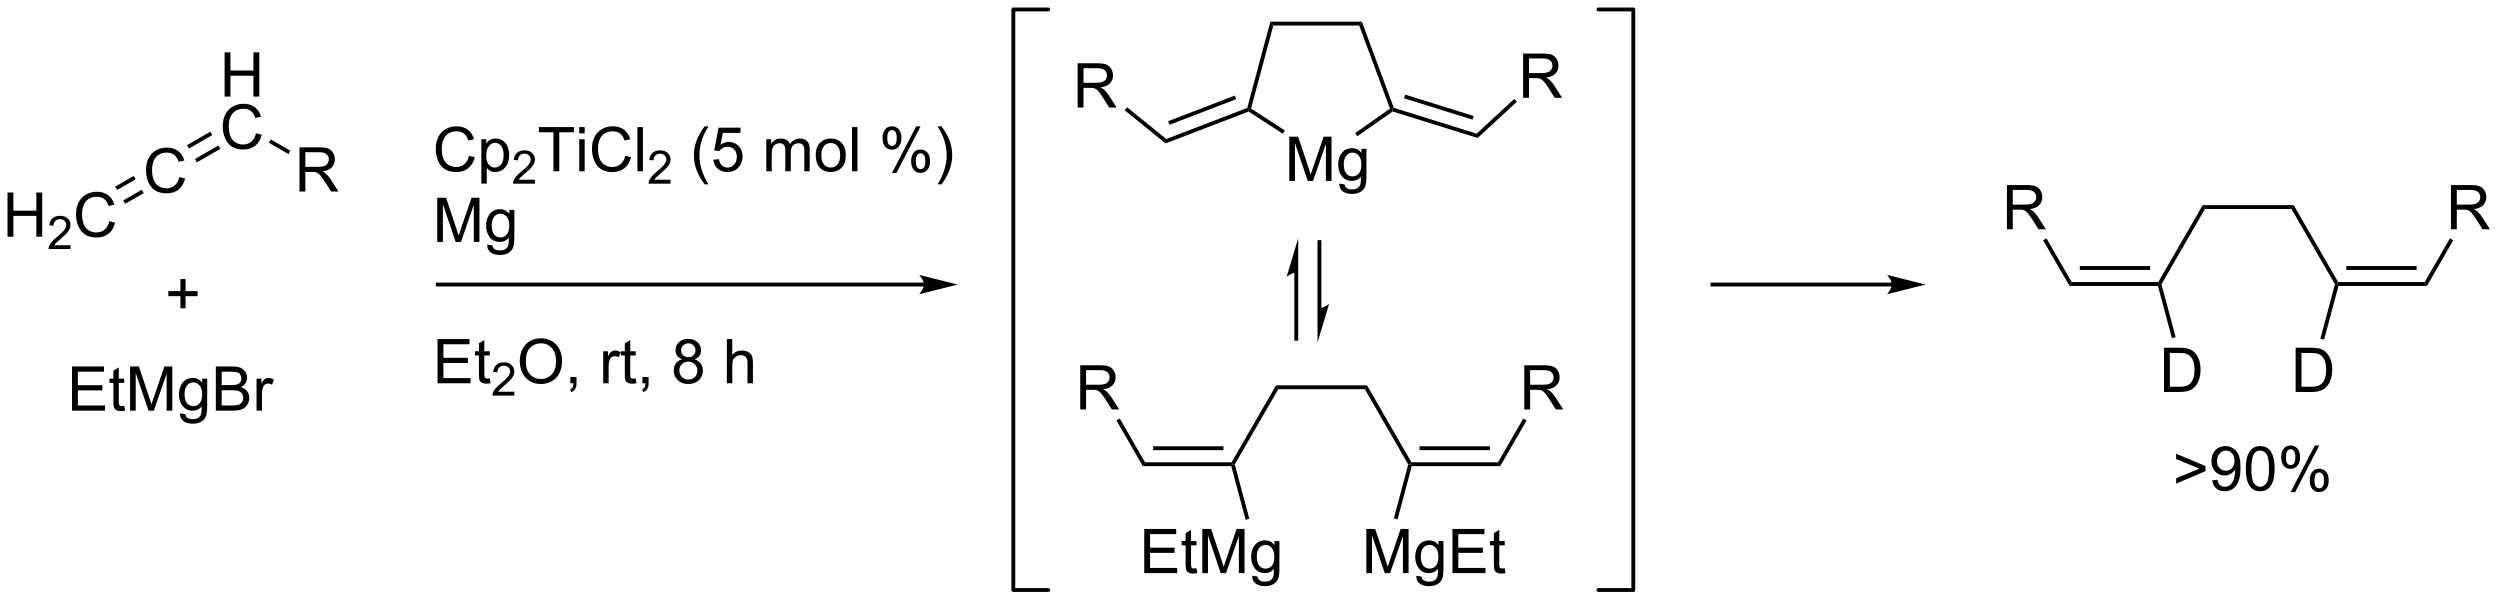 <?xml version="1.0" encoding="UTF-8"?>
<!DOCTYPE svg PUBLIC '-//W3C//DTD SVG 1.0//EN'
          'http://www.w3.org/TR/2001/REC-SVG-20010904/DTD/svg10.dtd'>
<svg stroke-dasharray="none" shape-rendering="auto" xmlns="http://www.w3.org/2000/svg" font-family="'Dialog'" text-rendering="auto" width="888" fill-opacity="1" color-interpolation="auto" color-rendering="auto" preserveAspectRatio="xMidYMid meet" font-size="12px" viewBox="0 0 888 213" fill="black" xmlns:xlink="http://www.w3.org/1999/xlink" stroke="black" image-rendering="auto" stroke-miterlimit="10" stroke-linecap="square" stroke-linejoin="miter" font-style="normal" stroke-width="1" height="213" stroke-dashoffset="0" font-weight="normal" stroke-opacity="1"
><!--Generated by the Batik Graphics2D SVG Generator--><defs id="genericDefs"
  /><g
  ><defs id="defs1"
    ><clipPath clipPathUnits="userSpaceOnUse" id="clipPath1"
      ><path d="M2.187 0.646 L334.838 0.646 L334.838 80.491 L2.187 80.491 L2.187 0.646 Z"
      /></clipPath
      ><clipPath clipPathUnits="userSpaceOnUse" id="clipPath2"
      ><path d="M40.642 59.154 L40.642 136.779 L364.044 136.779 L364.044 59.154 Z"
      /></clipPath
    ></defs
    ><g transform="scale(2.667,2.667) translate(-2.187,-0.646) matrix(1.029,0,0,1.029,-39.617,-60.2)"
    ><path d="M63.828 82.05 L64.586 82.241 Q64.349 83.175 63.729 83.668 Q63.109 84.157 62.216 84.157 Q61.289 84.157 60.708 83.78 Q60.13 83.402 59.825 82.689 Q59.523 81.972 59.523 81.152 Q59.523 80.256 59.865 79.592 Q60.208 78.925 60.839 78.579 Q61.469 78.233 62.227 78.233 Q63.086 78.233 63.672 78.67 Q64.258 79.108 64.49 79.902 L63.742 80.076 Q63.544 79.451 63.164 79.168 Q62.786 78.881 62.211 78.881 Q61.552 78.881 61.107 79.199 Q60.664 79.514 60.484 80.048 Q60.305 80.582 60.305 81.147 Q60.305 81.879 60.518 82.423 Q60.732 82.967 61.18 83.238 Q61.63 83.506 62.154 83.506 Q62.789 83.506 63.229 83.139 Q63.672 82.772 63.828 82.05 Z" stroke="none" clip-path="url(#clipPath2)"
    /></g
    ><g transform="matrix(2.743,0,0,2.743,-111.478,-162.255)"
    ><path d="M69.725 71.658 L69.725 65.932 L70.483 65.932 L70.483 68.283 L73.459 68.283 L73.459 65.932 L74.217 65.932 L74.217 71.658 L73.459 71.658 L73.459 68.958 L70.483 68.958 L70.483 71.658 L69.725 71.658 Z" stroke="none" clip-path="url(#clipPath2)"
    /></g
    ><g transform="matrix(2.743,0,0,2.743,-111.478,-162.255)"
    ><path d="M73.787 76.409 L74.545 76.599 Q74.308 77.534 73.689 78.026 Q73.069 78.516 72.175 78.516 Q71.248 78.516 70.668 78.138 Q70.09 77.76 69.785 77.047 Q69.483 76.331 69.483 75.51 Q69.483 74.615 69.824 73.951 Q70.168 73.284 70.798 72.938 Q71.428 72.591 72.186 72.591 Q73.045 72.591 73.631 73.029 Q74.217 73.466 74.449 74.26 L73.701 74.435 Q73.504 73.81 73.123 73.526 Q72.746 73.24 72.17 73.24 Q71.511 73.24 71.066 73.557 Q70.623 73.872 70.444 74.406 Q70.264 74.94 70.264 75.505 Q70.264 76.237 70.478 76.781 Q70.691 77.326 71.139 77.596 Q71.59 77.865 72.113 77.865 Q72.748 77.865 73.189 77.497 Q73.631 77.13 73.787 76.409 Z" stroke="none" clip-path="url(#clipPath2)"
    /></g
    ><g transform="matrix(2.743,0,0,2.743,-111.478,-162.255)"
    ><path d="M66.135 80.18 L69.166 78.43 L68.916 77.996 L65.885 79.747 ZM65.1 78.387 L68.132 76.637 L67.882 76.204 L64.85 77.954 Z" stroke="none" clip-path="url(#clipPath2)"
    /></g
    ><g transform="matrix(2.743,0,0,2.743,-111.478,-162.255)"
    ><path d="M79.424 83.958 L79.424 78.232 L81.963 78.232 Q82.728 78.232 83.127 78.385 Q83.525 78.539 83.762 78.93 Q84.002 79.32 84.002 79.794 Q84.002 80.404 83.606 80.823 Q83.213 81.24 82.387 81.352 Q82.689 81.497 82.846 81.638 Q83.176 81.943 83.473 82.398 L84.471 83.958 L83.518 83.958 L82.76 82.766 Q82.426 82.25 82.21 81.977 Q81.997 81.703 81.828 81.594 Q81.658 81.484 81.481 81.443 Q81.353 81.414 81.059 81.414 L80.182 81.414 L80.182 83.958 L79.424 83.958 ZM80.182 80.758 L81.809 80.758 Q82.33 80.758 82.622 80.651 Q82.916 80.544 83.067 80.307 Q83.221 80.07 83.221 79.794 Q83.221 79.388 82.924 79.128 Q82.629 78.865 81.994 78.865 L80.182 78.865 L80.182 80.758 Z" stroke="none" clip-path="url(#clipPath2)"
    /></g
    ><g transform="matrix(2.743,0,0,2.743,-111.478,-162.255)"
    ><path d="M75.452 77.638 L75.702 77.205 L78.244 78.673 L77.994 79.106 Z" stroke="none" clip-path="url(#clipPath2)"
    /></g
    ><g transform="matrix(2.743,0,0,2.743,-111.478,-162.255)"
    ><path d="M41.614 89.808 L41.614 84.082 L42.372 84.082 L42.372 86.433 L45.348 86.433 L45.348 84.082 L46.106 84.082 L46.106 89.808 L45.348 89.808 L45.348 87.108 L42.372 87.108 L42.372 89.808 L41.614 89.808 Z" stroke="none" clip-path="url(#clipPath2)"
    /></g
    ><g transform="matrix(2.743,0,0,2.743,-111.478,-162.255)"
    ><path d="M49.772 90.9 L49.772 91.408 L46.932 91.408 Q46.926 91.217 46.995 91.041 Q47.102 90.752 47.34 90.471 Q47.581 90.19 48.032 89.82 Q48.731 89.246 48.977 88.91 Q49.223 88.574 49.223 88.275 Q49.223 87.963 48.999 87.748 Q48.776 87.531 48.415 87.531 Q48.034 87.531 47.805 87.76 Q47.577 87.988 47.575 88.393 L47.032 88.338 Q47.089 87.731 47.452 87.414 Q47.815 87.096 48.426 87.096 Q49.046 87.096 49.405 87.44 Q49.766 87.781 49.766 88.287 Q49.766 88.545 49.661 88.795 Q49.555 89.043 49.309 89.319 Q49.065 89.594 48.497 90.074 Q48.022 90.473 47.887 90.615 Q47.753 90.758 47.665 90.9 L49.772 90.9 Z" stroke="none" clip-path="url(#clipPath2)"
    /></g
    ><g transform="matrix(2.743,0,0,2.743,-111.478,-162.255)"
    ><path d="M54.791 87.8 L55.548 87.991 Q55.312 88.925 54.692 89.418 Q54.072 89.907 53.179 89.907 Q52.252 89.907 51.671 89.53 Q51.093 89.152 50.788 88.439 Q50.486 87.722 50.486 86.902 Q50.486 86.006 50.827 85.342 Q51.171 84.675 51.801 84.329 Q52.431 83.983 53.189 83.983 Q54.048 83.983 54.635 84.42 Q55.22 84.858 55.452 85.652 L54.705 85.826 Q54.507 85.201 54.127 84.918 Q53.749 84.631 53.173 84.631 Q52.515 84.631 52.069 84.949 Q51.627 85.264 51.447 85.798 Q51.267 86.332 51.267 86.897 Q51.267 87.629 51.481 88.173 Q51.694 88.717 52.142 88.988 Q52.593 89.256 53.116 89.256 Q53.752 89.256 54.192 88.889 Q54.635 88.522 54.791 87.8 Z" stroke="none" clip-path="url(#clipPath2)"
    /></g
    ><g transform="matrix(2.743,0,0,2.743,-111.478,-162.255)"
    ><path d="M57.962 81.931 L55.56 83.318 L55.81 83.751 L58.212 82.364 ZM58.997 83.724 L56.595 85.11 L56.845 85.543 L59.247 84.157 Z" stroke="none" clip-path="url(#clipPath2)"
    /></g
    ><g transform="matrix(2.743,0,0,2.743,-111.478,-162.255)"
    ><path d="M64.005 99.073 L64.005 97.503 L62.445 97.503 L62.445 96.846 L64.005 96.846 L64.005 95.289 L64.669 95.289 L64.669 96.846 L66.227 96.846 L66.227 97.503 L64.669 97.503 L64.669 99.073 L64.005 99.073 Z" stroke="none" clip-path="url(#clipPath2)"
    /></g
    ><g transform="matrix(2.743,0,0,2.743,-111.478,-162.255)"
    ><path d="M49.966 112.333 L49.966 106.607 L54.107 106.607 L54.107 107.281 L50.724 107.281 L50.724 109.036 L53.893 109.036 L53.893 109.708 L50.724 109.708 L50.724 111.656 L54.24 111.656 L54.24 112.333 L49.966 112.333 ZM56.732 111.703 L56.833 112.326 Q56.536 112.388 56.302 112.388 Q55.919 112.388 55.708 112.268 Q55.497 112.146 55.411 111.948 Q55.325 111.75 55.325 111.117 L55.325 108.732 L54.81 108.732 L54.81 108.185 L55.325 108.185 L55.325 107.156 L56.026 106.734 L56.026 108.185 L56.732 108.185 L56.732 108.732 L56.026 108.732 L56.026 111.156 Q56.026 111.458 56.062 111.544 Q56.099 111.63 56.182 111.682 Q56.268 111.732 56.424 111.732 Q56.542 111.732 56.732 111.703 ZM57.486 112.333 L57.486 106.607 L58.626 106.607 L59.983 110.661 Q60.17 111.227 60.257 111.508 Q60.353 111.195 60.561 110.591 L61.931 106.607 L62.952 106.607 L62.952 112.333 L62.22 112.333 L62.22 107.539 L60.556 112.333 L59.874 112.333 L58.217 107.458 L58.217 112.333 L57.486 112.333 ZM63.954 112.677 L64.639 112.779 Q64.681 113.096 64.876 113.24 Q65.139 113.435 65.592 113.435 Q66.079 113.435 66.345 113.24 Q66.611 113.044 66.704 112.693 Q66.759 112.479 66.757 111.789 Q66.296 112.333 65.608 112.333 Q64.751 112.333 64.282 111.716 Q63.814 111.099 63.814 110.234 Q63.814 109.641 64.027 109.141 Q64.243 108.638 64.652 108.365 Q65.061 108.091 65.611 108.091 Q66.345 108.091 66.822 108.685 L66.822 108.185 L67.47 108.185 L67.47 111.771 Q67.47 112.74 67.272 113.143 Q67.077 113.549 66.647 113.784 Q66.22 114.018 65.595 114.018 Q64.853 114.018 64.394 113.682 Q63.939 113.349 63.954 112.677 ZM64.538 110.185 Q64.538 111 64.861 111.375 Q65.186 111.75 65.673 111.75 Q66.157 111.75 66.486 111.378 Q66.814 111.005 66.814 110.208 Q66.814 109.445 66.475 109.06 Q66.139 108.672 65.663 108.672 Q65.194 108.672 64.866 109.055 Q64.538 109.435 64.538 110.185 ZM68.591 112.333 L68.591 106.607 L70.74 106.607 Q71.396 106.607 71.792 106.781 Q72.19 106.953 72.414 107.315 Q72.638 107.677 72.638 108.07 Q72.638 108.438 72.438 108.763 Q72.24 109.086 71.838 109.286 Q72.357 109.438 72.635 109.805 Q72.917 110.172 72.917 110.672 Q72.917 111.076 72.745 111.422 Q72.576 111.766 72.326 111.953 Q72.076 112.141 71.698 112.237 Q71.323 112.333 70.776 112.333 L68.591 112.333 ZM69.349 109.013 L70.588 109.013 Q71.091 109.013 71.31 108.945 Q71.599 108.859 71.745 108.661 Q71.893 108.461 71.893 108.161 Q71.893 107.875 71.755 107.659 Q71.62 107.443 71.365 107.362 Q71.112 107.281 70.495 107.281 L69.349 107.281 L69.349 109.013 ZM69.349 111.656 L70.776 111.656 Q71.143 111.656 71.292 111.63 Q71.552 111.583 71.727 111.474 Q71.904 111.365 72.016 111.156 Q72.13 110.945 72.13 110.672 Q72.13 110.352 71.966 110.117 Q71.802 109.88 71.51 109.784 Q71.221 109.688 70.674 109.688 L69.349 109.688 L69.349 111.656 ZM73.862 112.333 L73.862 108.185 L74.495 108.185 L74.495 108.812 Q74.737 108.372 74.94 108.232 Q75.146 108.091 75.393 108.091 Q75.747 108.091 76.115 108.318 L75.872 108.969 Q75.615 108.818 75.357 108.818 Q75.128 108.818 74.943 108.956 Q74.76 109.094 74.682 109.341 Q74.565 109.716 74.565 110.161 L74.565 112.333 L73.862 112.333 Z" stroke="none" clip-path="url(#clipPath2)"
    /></g
    ><g transform="matrix(2.743,0,0,2.743,-111.478,-162.255)"
    ><path d="M101.37 79.326 L102.128 79.516 Q101.891 80.451 101.271 80.943 Q100.651 81.432 99.758 81.432 Q98.831 81.432 98.25 81.055 Q97.672 80.677 97.367 79.963 Q97.065 79.247 97.065 78.427 Q97.065 77.531 97.406 76.867 Q97.75 76.201 98.38 75.854 Q99.01 75.508 99.768 75.508 Q100.628 75.508 101.214 75.945 Q101.799 76.383 102.031 77.177 L101.284 77.352 Q101.086 76.727 100.706 76.443 Q100.328 76.156 99.753 76.156 Q99.094 76.156 98.648 76.474 Q98.206 76.789 98.026 77.323 Q97.846 77.857 97.846 78.422 Q97.846 79.154 98.06 79.698 Q98.273 80.242 98.721 80.513 Q99.172 80.781 99.695 80.781 Q100.331 80.781 100.771 80.414 Q101.214 80.047 101.37 79.326 ZM102.973 82.924 L102.973 77.185 L103.613 77.185 L103.613 77.724 Q103.84 77.406 104.124 77.25 Q104.41 77.091 104.816 77.091 Q105.348 77.091 105.754 77.365 Q106.16 77.638 106.366 78.135 Q106.574 78.633 106.574 79.227 Q106.574 79.865 106.345 80.375 Q106.116 80.883 105.681 81.156 Q105.246 81.427 104.764 81.427 Q104.413 81.427 104.134 81.279 Q103.856 81.13 103.676 80.904 L103.676 82.924 L102.973 82.924 ZM103.608 79.281 Q103.608 80.083 103.931 80.466 Q104.257 80.849 104.718 80.849 Q105.186 80.849 105.52 80.453 Q105.856 80.055 105.856 79.224 Q105.856 78.43 105.527 78.036 Q105.202 77.641 104.749 77.641 Q104.301 77.641 103.954 78.062 Q103.608 78.482 103.608 79.281 Z" stroke="none" clip-path="url(#clipPath2)"
    /></g
    ><g transform="matrix(2.743,0,0,2.743,-111.478,-162.255)"
    ><path d="M109.915 82.425 L109.915 82.933 L107.075 82.933 Q107.069 82.742 107.137 82.566 Q107.245 82.277 107.483 81.996 Q107.723 81.715 108.174 81.345 Q108.874 80.771 109.12 80.435 Q109.366 80.099 109.366 79.8 Q109.366 79.488 109.141 79.273 Q108.919 79.056 108.557 79.056 Q108.176 79.056 107.948 79.285 Q107.719 79.513 107.717 79.918 L107.174 79.863 Q107.231 79.256 107.594 78.939 Q107.958 78.621 108.569 78.621 Q109.188 78.621 109.547 78.965 Q109.909 79.306 109.909 79.812 Q109.909 80.07 109.803 80.32 Q109.698 80.568 109.452 80.844 Q109.208 81.119 108.639 81.599 Q108.165 81.998 108.03 82.14 Q107.895 82.283 107.807 82.425 L109.915 82.425 Z" stroke="none" clip-path="url(#clipPath2)"
    /></g
    ><g transform="matrix(2.743,0,0,2.743,-111.478,-162.255)"
    ><path d="M112.306 81.333 L112.306 76.281 L110.418 76.281 L110.418 75.607 L114.957 75.607 L114.957 76.281 L113.063 76.281 L113.063 81.333 L112.306 81.333 ZM115.648 76.414 L115.648 75.607 L116.351 75.607 L116.351 76.414 L115.648 76.414 ZM115.648 81.333 L115.648 77.185 L116.351 77.185 L116.351 81.333 L115.648 81.333 ZM121.597 79.326 L122.355 79.516 Q122.118 80.451 121.498 80.943 Q120.879 81.432 119.985 81.432 Q119.058 81.432 118.478 81.055 Q117.899 80.677 117.595 79.963 Q117.293 79.247 117.293 78.427 Q117.293 77.531 117.634 76.867 Q117.978 76.201 118.608 75.854 Q119.238 75.508 119.996 75.508 Q120.855 75.508 121.441 75.945 Q122.027 76.383 122.259 77.177 L121.511 77.352 Q121.313 76.727 120.933 76.443 Q120.556 76.156 119.98 76.156 Q119.321 76.156 118.876 76.474 Q118.433 76.789 118.254 77.323 Q118.074 77.857 118.074 78.422 Q118.074 79.154 118.287 79.698 Q118.501 80.242 118.949 80.513 Q119.399 80.781 119.923 80.781 Q120.558 80.781 120.998 80.414 Q121.441 80.047 121.597 79.326 ZM123.184 81.333 L123.184 75.607 L123.888 75.607 L123.888 81.333 L123.184 81.333 Z" stroke="none" clip-path="url(#clipPath2)"
    /></g
    ><g transform="matrix(2.743,0,0,2.743,-111.478,-162.255)"
    ><path d="M127.47 82.425 L127.47 82.933 L124.63 82.933 Q124.625 82.742 124.693 82.566 Q124.8 82.277 125.039 81.996 Q125.279 81.715 125.73 81.345 Q126.429 80.771 126.675 80.435 Q126.922 80.099 126.922 79.8 Q126.922 79.488 126.697 79.273 Q126.474 79.056 126.113 79.056 Q125.732 79.056 125.504 79.285 Q125.275 79.513 125.273 79.918 L124.73 79.863 Q124.787 79.256 125.15 78.939 Q125.513 78.621 126.125 78.621 Q126.744 78.621 127.103 78.965 Q127.465 79.306 127.465 79.812 Q127.465 80.07 127.359 80.32 Q127.254 80.568 127.007 80.844 Q126.763 81.119 126.195 81.599 Q125.72 81.998 125.586 82.14 Q125.451 82.283 125.363 82.425 L127.47 82.425 Z" stroke="none" clip-path="url(#clipPath2)"
    /></g
    ><g transform="matrix(2.743,0,0,2.743,-111.478,-162.255)"
    ><path d="M131.881 83.018 Q131.298 82.284 130.894 81.299 Q130.493 80.312 130.493 79.258 Q130.493 78.328 130.795 77.477 Q131.147 76.49 131.881 75.508 L132.383 75.508 Q131.912 76.32 131.758 76.669 Q131.522 77.208 131.383 77.794 Q131.217 78.523 131.217 79.263 Q131.217 81.141 132.383 83.018 L131.881 83.018 ZM133.006 79.833 L133.743 79.771 Q133.826 80.31 134.123 80.581 Q134.423 80.852 134.844 80.852 Q135.352 80.852 135.704 80.469 Q136.055 80.086 136.055 79.453 Q136.055 78.852 135.717 78.505 Q135.381 78.156 134.834 78.156 Q134.493 78.156 134.219 78.312 Q133.946 78.466 133.79 78.711 L133.131 78.625 L133.685 75.685 L136.532 75.685 L136.532 76.357 L134.248 76.357 L133.938 77.896 Q134.454 77.536 135.022 77.536 Q135.772 77.536 136.287 78.057 Q136.803 78.576 136.803 79.391 Q136.803 80.169 136.35 80.734 Q135.798 81.432 134.844 81.432 Q134.063 81.432 133.568 80.995 Q133.076 80.555 133.006 79.833 ZM139.873 81.333 L139.873 77.185 L140.501 77.185 L140.501 77.766 Q140.696 77.461 141.019 77.276 Q141.344 77.091 141.758 77.091 Q142.219 77.091 142.514 77.284 Q142.81 77.474 142.93 77.818 Q143.423 77.091 144.212 77.091 Q144.829 77.091 145.16 77.432 Q145.493 77.773 145.493 78.484 L145.493 81.333 L144.795 81.333 L144.795 78.719 Q144.795 78.297 144.725 78.112 Q144.657 77.927 144.477 77.815 Q144.298 77.701 144.055 77.701 Q143.618 77.701 143.329 77.992 Q143.04 78.281 143.04 78.922 L143.04 81.333 L142.337 81.333 L142.337 78.638 Q142.337 78.169 142.165 77.935 Q141.993 77.701 141.602 77.701 Q141.305 77.701 141.053 77.857 Q140.803 78.013 140.688 78.315 Q140.576 78.615 140.576 79.18 L140.576 81.333 L139.873 81.333 ZM146.274 79.258 Q146.274 78.107 146.915 77.552 Q147.451 77.091 148.219 77.091 Q149.076 77.091 149.618 77.651 Q150.162 78.211 150.162 79.201 Q150.162 80 149.92 80.461 Q149.68 80.919 149.222 81.174 Q148.764 81.427 148.219 81.427 Q147.35 81.427 146.81 80.87 Q146.274 80.31 146.274 79.258 ZM146.998 79.258 Q146.998 80.055 147.344 80.453 Q147.693 80.849 148.219 80.849 Q148.743 80.849 149.089 80.451 Q149.438 80.052 149.438 79.234 Q149.438 78.466 149.089 78.07 Q148.74 77.672 148.219 77.672 Q147.693 77.672 147.344 78.068 Q146.998 78.461 146.998 79.258 ZM150.971 81.333 L150.971 75.607 L151.674 75.607 L151.674 81.333 L150.971 81.333 ZM154.924 76.982 Q154.924 76.367 155.231 75.938 Q155.541 75.508 156.127 75.508 Q156.666 75.508 157.018 75.893 Q157.372 76.279 157.372 77.023 Q157.372 77.75 157.015 78.143 Q156.658 78.536 156.135 78.536 Q155.614 78.536 155.268 78.151 Q154.924 77.763 154.924 76.982 ZM156.145 75.992 Q155.885 75.992 155.71 76.219 Q155.536 76.445 155.536 77.052 Q155.536 77.602 155.71 77.828 Q155.887 78.052 156.145 78.052 Q156.411 78.052 156.585 77.826 Q156.76 77.599 156.76 76.997 Q156.76 76.443 156.583 76.219 Q156.408 75.992 156.145 75.992 ZM156.15 81.544 L159.283 75.508 L159.853 75.508 L156.731 81.544 L156.15 81.544 ZM158.627 79.99 Q158.627 79.372 158.934 78.945 Q159.244 78.516 159.833 78.516 Q160.372 78.516 160.726 78.901 Q161.08 79.286 161.08 80.031 Q161.08 80.758 160.721 81.151 Q160.364 81.544 159.838 81.544 Q159.317 81.544 158.971 81.156 Q158.627 80.766 158.627 79.99 ZM159.853 79 Q159.588 79 159.413 79.227 Q159.239 79.453 159.239 80.06 Q159.239 80.607 159.413 80.833 Q159.59 81.06 159.848 81.06 Q160.119 81.06 160.291 80.833 Q160.465 80.607 160.465 80.005 Q160.465 79.451 160.288 79.227 Q160.114 79 159.853 79 ZM162.56 83.018 L162.055 83.018 Q163.225 81.141 163.225 79.263 Q163.225 78.529 163.055 77.805 Q162.923 77.219 162.685 76.68 Q162.532 76.328 162.055 75.508 L162.56 75.508 Q163.295 76.49 163.647 77.477 Q163.946 78.328 163.946 79.258 Q163.946 80.312 163.542 81.299 Q163.139 82.284 162.56 83.018 Z" stroke="none" clip-path="url(#clipPath2)"
    /></g
    ><g transform="matrix(2.743,0,0,2.743,-111.478,-162.255)"
    ><path d="M97.26 90.483 L97.26 84.757 L98.401 84.757 L99.758 88.811 Q99.945 89.376 100.031 89.658 Q100.128 89.345 100.336 88.741 L101.706 84.757 L102.727 84.757 L102.727 90.483 L101.995 90.483 L101.995 85.689 L100.331 90.483 L99.648 90.483 L97.992 85.608 L97.992 90.483 L97.26 90.483 ZM103.729 90.827 L104.414 90.929 Q104.456 91.246 104.651 91.389 Q104.914 91.585 105.367 91.585 Q105.854 91.585 106.12 91.389 Q106.385 91.194 106.479 90.843 Q106.534 90.629 106.531 89.939 Q106.07 90.483 105.383 90.483 Q104.526 90.483 104.057 89.866 Q103.589 89.249 103.589 88.384 Q103.589 87.791 103.802 87.291 Q104.018 86.788 104.427 86.514 Q104.836 86.241 105.385 86.241 Q106.12 86.241 106.596 86.835 L106.596 86.335 L107.245 86.335 L107.245 89.921 Q107.245 90.889 107.047 91.293 Q106.852 91.699 106.422 91.934 Q105.995 92.168 105.37 92.168 Q104.628 92.168 104.169 91.832 Q103.714 91.499 103.729 90.827 ZM104.312 88.335 Q104.312 89.15 104.635 89.525 Q104.961 89.9 105.448 89.9 Q105.932 89.9 106.26 89.528 Q106.589 89.155 106.589 88.358 Q106.589 87.595 106.25 87.21 Q105.914 86.822 105.438 86.822 Q104.969 86.822 104.641 87.205 Q104.312 87.585 104.312 88.335 Z" stroke="none" clip-path="url(#clipPath2)"
    /></g
    ><g transform="matrix(2.743,0,0,2.743,-111.478,-162.255)"
    ><path d="M97.299 108.783 L97.299 103.057 L101.44 103.057 L101.44 103.731 L98.057 103.731 L98.057 105.486 L101.227 105.486 L101.227 106.158 L98.057 106.158 L98.057 108.106 L101.573 108.106 L101.573 108.783 L97.299 108.783 ZM104.065 108.153 L104.167 108.775 Q103.87 108.838 103.635 108.838 Q103.253 108.838 103.042 108.718 Q102.831 108.596 102.745 108.398 Q102.659 108.2 102.659 107.567 L102.659 105.182 L102.143 105.182 L102.143 104.635 L102.659 104.635 L102.659 103.606 L103.359 103.184 L103.359 104.635 L104.065 104.635 L104.065 105.182 L103.359 105.182 L103.359 107.606 Q103.359 107.908 103.396 107.994 Q103.432 108.08 103.516 108.132 Q103.602 108.182 103.758 108.182 Q103.875 108.182 104.065 108.153 Z" stroke="none" clip-path="url(#clipPath2)"
    /></g
    ><g transform="matrix(2.743,0,0,2.743,-111.478,-162.255)"
    ><path d="M107.247 109.876 L107.247 110.383 L104.407 110.383 Q104.401 110.192 104.469 110.016 Q104.577 109.727 104.815 109.446 Q105.055 109.165 105.507 108.795 Q106.206 108.221 106.452 107.885 Q106.698 107.549 106.698 107.251 Q106.698 106.938 106.473 106.723 Q106.251 106.506 105.889 106.506 Q105.508 106.506 105.28 106.735 Q105.052 106.963 105.049 107.368 L104.507 107.313 Q104.563 106.706 104.927 106.389 Q105.29 106.071 105.901 106.071 Q106.52 106.071 106.88 106.415 Q107.241 106.756 107.241 107.262 Q107.241 107.52 107.135 107.77 Q107.03 108.018 106.784 108.293 Q106.54 108.569 105.971 109.049 Q105.497 109.448 105.362 109.59 Q105.227 109.733 105.139 109.876 L107.247 109.876 Z" stroke="none" clip-path="url(#clipPath2)"
    /></g
    ><g transform="matrix(2.743,0,0,2.743,-111.478,-162.255)"
    ><path d="M107.95 105.994 Q107.95 104.567 108.716 103.763 Q109.481 102.955 110.692 102.955 Q111.484 102.955 112.12 103.335 Q112.757 103.713 113.091 104.39 Q113.427 105.067 113.427 105.927 Q113.427 106.799 113.075 107.486 Q112.724 108.174 112.078 108.528 Q111.435 108.882 110.687 108.882 Q109.88 108.882 109.242 108.492 Q108.606 108.098 108.278 107.424 Q107.95 106.747 107.95 105.994 ZM108.731 106.005 Q108.731 107.041 109.286 107.638 Q109.844 108.231 110.685 108.231 Q111.539 108.231 112.091 107.63 Q112.645 107.028 112.645 105.924 Q112.645 105.223 112.409 104.703 Q112.172 104.182 111.716 103.895 Q111.263 103.606 110.695 103.606 Q109.89 103.606 109.31 104.161 Q108.731 104.713 108.731 106.005 ZM114.496 108.783 L114.496 107.981 L115.298 107.981 L115.298 108.783 Q115.298 109.226 115.142 109.497 Q114.985 109.768 114.644 109.916 L114.449 109.617 Q114.673 109.518 114.777 109.328 Q114.884 109.14 114.894 108.783 L114.496 108.783 ZM118.751 108.783 L118.751 104.635 L119.384 104.635 L119.384 105.263 Q119.626 104.822 119.829 104.682 Q120.035 104.541 120.282 104.541 Q120.636 104.541 121.004 104.768 L120.761 105.419 Q120.504 105.268 120.246 105.268 Q120.017 105.268 119.832 105.406 Q119.649 105.544 119.571 105.791 Q119.454 106.166 119.454 106.611 L119.454 108.783 L118.751 108.783 ZM122.957 108.153 L123.058 108.775 Q122.761 108.838 122.527 108.838 Q122.144 108.838 121.933 108.718 Q121.722 108.596 121.636 108.398 Q121.55 108.2 121.55 107.567 L121.55 105.182 L121.035 105.182 L121.035 104.635 L121.55 104.635 L121.55 103.606 L122.251 103.184 L122.251 104.635 L122.957 104.635 L122.957 105.182 L122.251 105.182 L122.251 107.606 Q122.251 107.908 122.287 107.994 Q122.324 108.08 122.407 108.132 Q122.493 108.182 122.649 108.182 Q122.767 108.182 122.957 108.153 ZM123.828 108.783 L123.828 107.981 L124.63 107.981 L124.63 108.783 Q124.63 109.226 124.474 109.497 Q124.317 109.768 123.976 109.916 L123.781 109.617 Q124.005 109.518 124.109 109.328 Q124.216 109.14 124.226 108.783 L123.828 108.783 ZM128.976 105.677 Q128.539 105.518 128.328 105.221 Q128.117 104.924 128.117 104.51 Q128.117 103.885 128.565 103.46 Q129.015 103.033 129.763 103.033 Q130.513 103.033 130.968 103.468 Q131.427 103.903 131.427 104.528 Q131.427 104.927 131.216 105.223 Q131.007 105.518 130.583 105.677 Q131.109 105.848 131.385 106.231 Q131.661 106.614 131.661 107.145 Q131.661 107.88 131.14 108.382 Q130.622 108.882 129.773 108.882 Q128.927 108.882 128.406 108.38 Q127.888 107.877 127.888 107.127 Q127.888 106.567 128.169 106.192 Q128.453 105.815 128.976 105.677 ZM128.836 104.486 Q128.836 104.893 129.096 105.15 Q129.359 105.408 129.778 105.408 Q130.185 105.408 130.442 105.153 Q130.703 104.895 130.703 104.525 Q130.703 104.138 130.435 103.874 Q130.169 103.611 129.77 103.611 Q129.367 103.611 129.101 103.869 Q128.836 104.127 128.836 104.486 ZM128.609 107.13 Q128.609 107.432 128.752 107.713 Q128.895 107.994 129.177 108.148 Q129.458 108.302 129.781 108.302 Q130.286 108.302 130.614 107.979 Q130.942 107.653 130.942 107.153 Q130.942 106.645 130.604 106.315 Q130.265 105.981 129.757 105.981 Q129.263 105.981 128.935 106.309 Q128.609 106.638 128.609 107.13 ZM134.763 108.783 L134.763 103.057 L135.466 103.057 L135.466 105.111 Q135.958 104.541 136.708 104.541 Q137.169 104.541 137.507 104.723 Q137.849 104.903 137.994 105.223 Q138.14 105.544 138.14 106.153 L138.14 108.783 L137.437 108.783 L137.437 106.153 Q137.437 105.627 137.208 105.388 Q136.982 105.145 136.562 105.145 Q136.25 105.145 135.974 105.309 Q135.7 105.471 135.583 105.749 Q135.466 106.025 135.466 106.513 L135.466 108.783 L134.763 108.783 Z" stroke="none" clip-path="url(#clipPath2)"
    /></g
    ><g transform="matrix(2.743,0,0,2.743,-111.478,-162.255)"
    ><path d="M160.292 95.75 L97.333 95.75 L97.083 95.75 L97.083 96.25 L97.333 96.25 L160.292 96.25 L160.542 96.25 L160.542 95.75 L160.292 95.75 ZM164.667 96 L159.667 94.75 C159.667 94.75 160.292 95.453 160.292 96 C160.292 96.547 159.667 97.25 159.667 97.25 Z" stroke="none" clip-path="url(#clipPath2)"
    /></g
    ><g transform="matrix(2.743,0,0,2.743,-111.478,-162.255)"
    ><path d="M207.599 82.58 L207.599 76.853 L208.74 76.853 L210.097 80.908 Q210.284 81.473 210.37 81.754 Q210.466 81.442 210.675 80.838 L212.045 76.853 L213.065 76.853 L213.065 82.58 L212.334 82.58 L212.334 77.785 L210.67 82.58 L209.987 82.58 L208.331 77.705 L208.331 82.58 L207.599 82.58 ZM214.068 82.924 L214.753 83.025 Q214.795 83.343 214.99 83.486 Q215.253 83.681 215.706 83.681 Q216.193 83.681 216.459 83.486 Q216.724 83.291 216.818 82.939 Q216.873 82.726 216.87 82.035 Q216.409 82.58 215.722 82.58 Q214.865 82.58 214.396 81.963 Q213.927 81.345 213.927 80.481 Q213.927 79.887 214.141 79.387 Q214.357 78.885 214.766 78.611 Q215.175 78.338 215.724 78.338 Q216.459 78.338 216.935 78.931 L216.935 78.431 L217.584 78.431 L217.584 82.017 Q217.584 82.986 217.386 83.39 Q217.19 83.796 216.761 84.03 Q216.334 84.265 215.709 84.265 Q214.966 84.265 214.508 83.929 Q214.052 83.595 214.068 82.924 ZM214.651 80.431 Q214.651 81.246 214.974 81.621 Q215.3 81.996 215.787 81.996 Q216.271 81.996 216.599 81.624 Q216.927 81.252 216.927 80.455 Q216.927 79.692 216.589 79.306 Q216.253 78.918 215.776 78.918 Q215.308 78.918 214.979 79.301 Q214.651 79.681 214.651 80.431 Z" stroke="none" clip-path="url(#clipPath2)"
    /></g
    ><g transform="matrix(2.743,0,0,2.743,-111.478,-162.255)"
    ><path d="M205.142 61.958 L205.525 62.458 L202.645 73.206 L202.357 73.317 L202.148 73.129 Z" stroke="none" clip-path="url(#clipPath2)"
    /></g
    ><g transform="matrix(2.743,0,0,2.743,-111.478,-162.255)"
    ><path d="M202.328 73.596 L202.357 73.317 L202.645 73.206 L207.023 76.048 L206.75 76.468 Z" stroke="none" clip-path="url(#clipPath2)"
    /></g
    ><g transform="matrix(2.743,0,0,2.743,-111.478,-162.255)"
    ><path d="M216.416 76.791 L216.129 76.382 L220.637 73.222 L220.939 73.317 L220.982 73.592 Z" stroke="none" clip-path="url(#clipPath2)"
    /></g
    ><g transform="matrix(2.743,0,0,2.743,-111.478,-162.255)"
    ><path d="M221.131 73.114 L220.939 73.317 L220.637 73.222 L216.644 62.458 L216.992 61.958 Z" stroke="none" clip-path="url(#clipPath2)"
    /></g
    ><g transform="matrix(2.743,0,0,2.743,-111.478,-162.255)"
    ><path d="M216.992 61.958 L216.644 62.458 L205.525 62.458 L205.142 61.958 Z" stroke="none" clip-path="url(#clipPath2)"
    /></g
    ><g transform="matrix(2.743,0,0,2.743,-111.478,-162.255)"
    ><path d="M202.148 73.129 L202.357 73.317 L202.328 73.596 L191.576 77.723 L191.666 77.153 ZM200.541 71.528 L191.905 74.844 L192.084 75.31 L200.72 71.995 Z" stroke="none" clip-path="url(#clipPath2)"
    /></g
    ><g transform="matrix(2.743,0,0,2.743,-111.478,-162.255)"
    ><path d="M180.189 73.076 L180.189 67.349 L182.728 67.349 Q183.493 67.349 183.892 67.503 Q184.29 67.656 184.527 68.047 Q184.767 68.438 184.767 68.911 Q184.767 69.521 184.371 69.94 Q183.978 70.357 183.152 70.469 Q183.454 70.615 183.611 70.755 Q183.941 71.06 184.238 71.516 L185.236 73.076 L184.282 73.076 L183.525 71.883 Q183.191 71.367 182.975 71.094 Q182.762 70.82 182.592 70.711 Q182.423 70.602 182.246 70.56 Q182.118 70.531 181.824 70.531 L180.946 70.531 L180.946 73.076 L180.189 73.076 ZM180.946 69.875 L182.574 69.875 Q183.095 69.875 183.387 69.768 Q183.681 69.661 183.832 69.424 Q183.986 69.188 183.986 68.911 Q183.986 68.505 183.689 68.245 Q183.394 67.982 182.759 67.982 L180.946 67.982 L180.946 69.875 Z" stroke="none" clip-path="url(#clipPath2)"
    /></g
    ><g transform="matrix(2.743,0,0,2.743,-111.478,-162.255)"
    ><path d="M191.666 77.153 L191.576 77.723 L186.269 73.425 L186.583 73.037 Z" stroke="none" clip-path="url(#clipPath2)"
    /></g
    ><g transform="matrix(2.743,0,0,2.743,-111.478,-162.255)"
    ><path d="M220.982 73.592 L220.939 73.317 L221.131 73.114 L231.855 76.457 L231.981 77.02 ZM222.451 71.882 L231.319 74.645 L231.467 74.168 L222.6 71.404 Z" stroke="none" clip-path="url(#clipPath2)"
    /></g
    ><g transform="matrix(2.743,0,0,2.743,-111.478,-162.255)"
    ><path d="M237.876 71.816 L237.876 66.089 L240.415 66.089 Q241.181 66.089 241.579 66.243 Q241.978 66.397 242.215 66.787 Q242.454 67.178 242.454 67.652 Q242.454 68.261 242.058 68.681 Q241.665 69.097 240.84 69.209 Q241.142 69.355 241.298 69.496 Q241.629 69.8 241.926 70.256 L242.923 71.816 L241.97 71.816 L241.212 70.623 Q240.879 70.108 240.663 69.834 Q240.449 69.561 240.28 69.451 Q240.111 69.342 239.933 69.3 Q239.806 69.272 239.512 69.272 L238.634 69.272 L238.634 71.816 L237.876 71.816 ZM238.634 68.615 L240.262 68.615 Q240.782 68.615 241.074 68.509 Q241.368 68.402 241.519 68.165 Q241.673 67.928 241.673 67.652 Q241.673 67.246 241.376 66.985 Q241.082 66.722 240.446 66.722 L238.634 66.722 L238.634 68.615 Z" stroke="none" clip-path="url(#clipPath2)"
    /></g
    ><g transform="matrix(2.743,0,0,2.743,-111.478,-162.255)"
    ><path d="M231.981 77.02 L231.855 76.457 L236.729 71.96 L237.068 72.328 Z" stroke="none" clip-path="url(#clipPath2)"
    /></g
    ><g transform="matrix(2.743,0,0,2.743,-111.478,-162.255)"
    ><path d="M205.875 109.052 L206.164 109.552 L200.538 119.296 L200.269 119.261 L200.125 119.011 Z" stroke="none" clip-path="url(#clipPath2)"
    /></g
    ><g transform="matrix(2.743,0,0,2.743,-111.478,-162.255)"
    ><path d="M223.414 119.011 L223.269 119.261 L223.001 119.296 L217.375 109.552 L217.664 109.052 Z" stroke="none" clip-path="url(#clipPath2)"
    /></g
    ><g transform="matrix(2.743,0,0,2.743,-111.478,-162.255)"
    ><path d="M217.664 109.052 L217.375 109.552 L206.164 109.552 L205.875 109.052 Z" stroke="none" clip-path="url(#clipPath2)"
    /></g
    ><g transform="matrix(2.743,0,0,2.743,-111.478,-162.255)"
    ><path d="M200.125 119.011 L200.269 119.261 L200.077 119.511 L188.625 119.511 L188.914 119.011 ZM199.074 116.941 L189.964 116.941 L189.964 117.441 L199.074 117.441 Z" stroke="none" clip-path="url(#clipPath2)"
    /></g
    ><g transform="matrix(2.743,0,0,2.743,-111.478,-162.255)"
    ><path d="M180.524 112.177 L180.524 106.45 L183.064 106.45 Q183.829 106.45 184.228 106.604 Q184.626 106.757 184.863 107.148 Q185.103 107.539 185.103 108.013 Q185.103 108.622 184.707 109.041 Q184.314 109.458 183.488 109.57 Q183.79 109.716 183.946 109.856 Q184.277 110.161 184.574 110.617 L185.571 112.177 L184.618 112.177 L183.86 110.984 Q183.527 110.468 183.311 110.195 Q183.097 109.921 182.928 109.812 Q182.759 109.703 182.582 109.661 Q182.454 109.632 182.16 109.632 L181.282 109.632 L181.282 112.177 L180.524 112.177 ZM181.282 108.976 L182.91 108.976 Q183.431 108.976 183.722 108.869 Q184.017 108.763 184.168 108.526 Q184.321 108.289 184.321 108.013 Q184.321 107.606 184.024 107.346 Q183.73 107.083 183.095 107.083 L181.282 107.083 L181.282 108.976 Z" stroke="none" clip-path="url(#clipPath2)"
    /></g
    ><g transform="matrix(2.743,0,0,2.743,-111.478,-162.255)"
    ><path d="M188.914 119.011 L188.625 119.511 L185.213 113.602 L185.646 113.352 Z" stroke="none" clip-path="url(#clipPath2)"
    /></g
    ><g transform="matrix(2.743,0,0,2.743,-111.478,-162.255)"
    ><path d="M223.461 119.511 L223.269 119.261 L223.414 119.011 L234.625 119.011 L234.914 119.511 ZM224.464 117.441 L233.574 117.441 L233.574 116.941 L224.464 116.941 Z" stroke="none" clip-path="url(#clipPath2)"
    /></g
    ><g transform="matrix(2.743,0,0,2.743,-111.478,-162.255)"
    ><path d="M238.024 112.177 L238.024 106.45 L240.564 106.45 Q241.329 106.45 241.728 106.604 Q242.126 106.757 242.363 107.148 Q242.603 107.539 242.603 108.013 Q242.603 108.622 242.207 109.041 Q241.814 109.458 240.988 109.57 Q241.29 109.716 241.446 109.856 Q241.777 110.161 242.074 110.617 L243.071 112.177 L242.118 112.177 L241.36 110.984 Q241.027 110.468 240.811 110.195 Q240.597 109.921 240.428 109.812 Q240.259 109.703 240.082 109.661 Q239.954 109.632 239.66 109.632 L238.782 109.632 L238.782 112.177 L238.024 112.177 ZM238.782 108.976 L240.41 108.976 Q240.931 108.976 241.222 108.869 Q241.517 108.763 241.668 108.526 Q241.821 108.289 241.821 108.013 Q241.821 107.606 241.524 107.346 Q241.23 107.083 240.595 107.083 L238.782 107.083 L238.782 108.976 Z" stroke="none" clip-path="url(#clipPath2)"
    /></g
    ><g transform="matrix(2.743,0,0,2.743,-111.478,-162.255)"
    ><path d="M234.914 119.511 L234.625 119.011 L237.892 113.352 L238.325 113.602 Z" stroke="none" clip-path="url(#clipPath2)"
    /></g
    ><g transform="matrix(2.743,0,0,2.743,-111.478,-162.255)"
    ><path d="M211.75 99.139 L211.75 90.5 L211.75 90.25 L211.25 90.25 L211.25 90.5 L211.25 99.139 L211.25 99.389 L211.75 99.389 L211.75 99.139 ZM211.25 103.514 L212.75 98.514 C212.75 98.514 211.906 99.139 211.25 99.139 ZM208.75 103.014 L208.75 94.375 L208.75 94.125 L208.25 94.125 L208.25 94.375 L208.25 103.014 L208.25 103.264 L208.75 103.264 L208.75 103.014 ZM208.75 90 L207.25 95 C207.25 95 208.094 94.375 208.75 94.375 Z" stroke="none" clip-path="url(#clipPath2)"
    /></g
    ><g transform="matrix(2.743,0,0,2.743,-111.478,-162.255)"
    ><path d="M188.812 133.369 L188.812 127.642 L192.953 127.642 L192.953 128.317 L189.57 128.317 L189.57 130.072 L192.739 130.072 L192.739 130.744 L189.57 130.744 L189.57 132.692 L193.086 132.692 L193.086 133.369 L188.812 133.369 ZM195.578 132.739 L195.679 133.361 Q195.382 133.424 195.148 133.424 Q194.765 133.424 194.554 133.304 Q194.343 133.182 194.257 132.984 Q194.172 132.786 194.172 132.153 L194.172 129.768 L193.656 129.768 L193.656 129.221 L194.172 129.221 L194.172 128.192 L194.872 127.77 L194.872 129.221 L195.578 129.221 L195.578 129.768 L194.872 129.768 L194.872 132.192 Q194.872 132.494 194.909 132.58 Q194.945 132.666 195.028 132.718 Q195.114 132.768 195.27 132.768 Q195.388 132.768 195.578 132.739 ZM196.332 133.369 L196.332 127.642 L197.472 127.642 L198.829 131.697 Q199.017 132.262 199.102 132.544 Q199.199 132.231 199.407 131.627 L200.777 127.642 L201.798 127.642 L201.798 133.369 L201.066 133.369 L201.066 128.575 L199.402 133.369 L198.72 133.369 L197.063 128.494 L197.063 133.369 L196.332 133.369 ZM202.8 133.713 L203.485 133.814 Q203.527 134.132 203.722 134.275 Q203.985 134.471 204.438 134.471 Q204.925 134.471 205.191 134.275 Q205.457 134.08 205.55 133.728 Q205.605 133.515 205.602 132.825 Q205.142 133.369 204.454 133.369 Q203.597 133.369 203.129 132.752 Q202.66 132.135 202.66 131.27 Q202.66 130.676 202.873 130.176 Q203.089 129.674 203.498 129.4 Q203.907 129.127 204.457 129.127 Q205.191 129.127 205.668 129.721 L205.668 129.221 L206.316 129.221 L206.316 132.807 Q206.316 133.775 206.118 134.179 Q205.923 134.585 205.493 134.82 Q205.066 135.054 204.441 135.054 Q203.699 135.054 203.24 134.718 Q202.785 134.385 202.8 133.713 ZM203.384 131.221 Q203.384 132.036 203.707 132.411 Q204.032 132.786 204.519 132.786 Q205.004 132.786 205.332 132.413 Q205.66 132.041 205.66 131.244 Q205.66 130.481 205.321 130.096 Q204.985 129.708 204.509 129.708 Q204.04 129.708 203.712 130.09 Q203.384 130.471 203.384 131.221 Z" stroke="none" clip-path="url(#clipPath2)"
    /></g
    ><g transform="matrix(2.743,0,0,2.743,-111.478,-162.255)"
    ><path d="M200.077 119.511 L200.269 119.261 L200.538 119.296 L202.424 126.335 L201.941 126.464 Z" stroke="none" clip-path="url(#clipPath2)"
    /></g
    ><g transform="matrix(2.743,0,0,2.743,-111.478,-162.255)"
    ><path d="M217.574 133.369 L217.574 127.642 L218.715 127.642 L220.071 131.697 Q220.259 132.262 220.345 132.544 Q220.441 132.231 220.65 131.627 L222.019 127.642 L223.04 127.642 L223.04 133.369 L222.309 133.369 L222.309 128.575 L220.644 133.369 L219.962 133.369 L218.306 128.494 L218.306 133.369 L217.574 133.369 ZM224.043 133.713 L224.728 133.814 Q224.769 134.132 224.965 134.275 Q225.228 134.471 225.681 134.471 Q226.168 134.471 226.434 134.275 Q226.699 134.08 226.793 133.728 Q226.848 133.515 226.845 132.825 Q226.384 133.369 225.696 133.369 Q224.84 133.369 224.371 132.752 Q223.902 132.135 223.902 131.27 Q223.902 130.676 224.116 130.176 Q224.332 129.674 224.741 129.4 Q225.15 129.127 225.699 129.127 Q226.434 129.127 226.91 129.721 L226.91 129.221 L227.559 129.221 L227.559 132.807 Q227.559 133.775 227.361 134.179 Q227.165 134.585 226.736 134.82 Q226.309 135.054 225.684 135.054 Q224.941 135.054 224.483 134.718 Q224.027 134.385 224.043 133.713 ZM224.626 131.221 Q224.626 132.036 224.949 132.411 Q225.275 132.786 225.762 132.786 Q226.246 132.786 226.574 132.413 Q226.902 132.041 226.902 131.244 Q226.902 130.481 226.564 130.096 Q226.228 129.708 225.751 129.708 Q225.282 129.708 224.954 130.09 Q224.626 130.471 224.626 131.221 ZM228.726 133.369 L228.726 127.642 L232.867 127.642 L232.867 128.317 L229.484 128.317 L229.484 130.072 L232.654 130.072 L232.654 130.744 L229.484 130.744 L229.484 132.692 L233 132.692 L233 133.369 L228.726 133.369 ZM235.492 132.739 L235.594 133.361 Q235.297 133.424 235.062 133.424 Q234.68 133.424 234.469 133.304 Q234.258 133.182 234.172 132.984 Q234.086 132.786 234.086 132.153 L234.086 129.768 L233.57 129.768 L233.57 129.221 L234.086 129.221 L234.086 128.192 L234.786 127.77 L234.786 129.221 L235.492 129.221 L235.492 129.768 L234.786 129.768 L234.786 132.192 Q234.786 132.494 234.823 132.58 Q234.859 132.666 234.943 132.718 Q235.029 132.768 235.185 132.768 Q235.302 132.768 235.492 132.739 Z" stroke="none" clip-path="url(#clipPath2)"
    /></g
    ><g transform="matrix(2.743,0,0,2.743,-111.478,-162.255)"
    ><path d="M223.001 119.296 L223.269 119.261 L223.461 119.511 L221.615 126.4 L221.132 126.27 Z" stroke="none" clip-path="url(#clipPath2)"
    /></g
    ><g stroke-width="0.5" transform="matrix(2.743,0,0,2.743,-111.478,-162.255)" stroke-linejoin="round" stroke-linecap="round"
    ><path fill="none" d="M176.372 60.376 L171.861 60.376 L171.861 135.557 L176.372 135.557" clip-path="url(#clipPath2)"
    /></g
    ><g stroke-width="0.5" transform="matrix(2.743,0,0,2.743,-111.478,-162.255)" stroke-linejoin="round" stroke-linecap="round"
    ><path fill="none" d="M247.631 135.557 L252.142 135.557 L252.142 60.376 L247.631 60.376" clip-path="url(#clipPath2)"
    /></g
    ><g transform="matrix(2.743,0,0,2.743,-111.478,-162.255)"
    ><path d="M325.875 85.718 L326.164 86.218 L320.538 95.963 L320.269 95.928 L320.125 95.678 Z" stroke="none" clip-path="url(#clipPath2)"
    /></g
    ><g transform="matrix(2.743,0,0,2.743,-111.478,-162.255)"
    ><path d="M343.414 95.678 L343.269 95.928 L343.001 95.963 L337.375 86.218 L337.664 85.718 Z" stroke="none" clip-path="url(#clipPath2)"
    /></g
    ><g transform="matrix(2.743,0,0,2.743,-111.478,-162.255)"
    ><path d="M337.664 85.718 L337.375 86.218 L326.164 86.218 L325.875 85.718 Z" stroke="none" clip-path="url(#clipPath2)"
    /></g
    ><g transform="matrix(2.743,0,0,2.743,-111.478,-162.255)"
    ><path d="M320.125 95.678 L320.269 95.928 L320.077 96.178 L308.625 96.178 L308.914 95.678 ZM319.074 93.608 L309.964 93.608 L309.964 94.108 L319.074 94.108 Z" stroke="none" clip-path="url(#clipPath2)"
    /></g
    ><g transform="matrix(2.743,0,0,2.743,-111.478,-162.255)"
    ><path d="M300.524 88.843 L300.524 83.117 L303.064 83.117 Q303.829 83.117 304.228 83.27 Q304.626 83.424 304.863 83.815 Q305.103 84.205 305.103 84.679 Q305.103 85.289 304.707 85.708 Q304.314 86.125 303.488 86.237 Q303.79 86.382 303.946 86.523 Q304.277 86.828 304.574 87.284 L305.571 88.843 L304.618 88.843 L303.86 87.651 Q303.527 87.135 303.311 86.862 Q303.097 86.588 302.928 86.479 Q302.759 86.369 302.582 86.328 Q302.454 86.299 302.16 86.299 L301.282 86.299 L301.282 88.843 L300.524 88.843 ZM301.282 85.643 L302.91 85.643 Q303.431 85.643 303.722 85.536 Q304.017 85.429 304.168 85.192 Q304.321 84.955 304.321 84.679 Q304.321 84.273 304.024 84.013 Q303.73 83.75 303.095 83.75 L301.282 83.75 L301.282 85.643 Z" stroke="none" clip-path="url(#clipPath2)"
    /></g
    ><g transform="matrix(2.743,0,0,2.743,-111.478,-162.255)"
    ><path d="M308.914 95.678 L308.625 96.178 L305.213 90.268 L305.646 90.018 Z" stroke="none" clip-path="url(#clipPath2)"
    /></g
    ><g transform="matrix(2.743,0,0,2.743,-111.478,-162.255)"
    ><path d="M343.461 96.178 L343.269 95.928 L343.414 95.678 L354.625 95.678 L354.914 96.178 ZM344.464 94.108 L353.574 94.108 L353.574 93.608 L344.464 93.608 Z" stroke="none" clip-path="url(#clipPath2)"
    /></g
    ><g transform="matrix(2.743,0,0,2.743,-111.478,-162.255)"
    ><path d="M358.024 88.843 L358.024 83.117 L360.564 83.117 Q361.329 83.117 361.728 83.27 Q362.126 83.424 362.363 83.815 Q362.603 84.205 362.603 84.679 Q362.603 85.289 362.207 85.708 Q361.814 86.125 360.988 86.237 Q361.29 86.382 361.446 86.523 Q361.777 86.828 362.074 87.284 L363.071 88.843 L362.118 88.843 L361.36 87.651 Q361.027 87.135 360.811 86.862 Q360.597 86.588 360.428 86.479 Q360.259 86.369 360.082 86.328 Q359.954 86.299 359.66 86.299 L358.782 86.299 L358.782 88.843 L358.024 88.843 ZM358.782 85.643 L360.41 85.643 Q360.931 85.643 361.222 85.536 Q361.517 85.429 361.668 85.192 Q361.821 84.955 361.821 84.679 Q361.821 84.273 361.524 84.013 Q361.23 83.75 360.595 83.75 L358.782 83.75 L358.782 85.643 Z" stroke="none" clip-path="url(#clipPath2)"
    /></g
    ><g transform="matrix(2.743,0,0,2.743,-111.478,-162.255)"
    ><path d="M354.914 96.178 L354.625 95.678 L357.892 90.018 L358.325 90.268 Z" stroke="none" clip-path="url(#clipPath2)"
    /></g
    ><g transform="matrix(2.743,0,0,2.743,-111.478,-162.255)"
    ><path d="M320.863 109.911 L320.863 104.184 L322.837 104.184 Q323.503 104.184 323.855 104.265 Q324.347 104.379 324.696 104.676 Q325.149 105.059 325.373 105.656 Q325.597 106.249 325.597 107.015 Q325.597 107.669 325.444 108.174 Q325.293 108.676 325.053 109.007 Q324.816 109.335 324.532 109.525 Q324.251 109.716 323.85 109.814 Q323.449 109.911 322.931 109.911 L320.863 109.911 ZM321.621 109.234 L322.845 109.234 Q323.41 109.234 323.733 109.129 Q324.056 109.023 324.246 108.833 Q324.517 108.562 324.665 108.109 Q324.816 107.653 324.816 107.004 Q324.816 106.106 324.522 105.624 Q324.228 105.14 323.806 104.976 Q323.501 104.859 322.824 104.859 L321.621 104.859 L321.621 109.234 Z" stroke="none" clip-path="url(#clipPath2)"
    /></g
    ><g transform="matrix(2.743,0,0,2.743,-111.478,-162.255)"
    ><path d="M320.077 96.178 L320.269 95.928 L320.538 95.963 L322.373 102.812 L321.89 102.941 Z" stroke="none" clip-path="url(#clipPath2)"
    /></g
    ><g transform="matrix(2.743,0,0,2.743,-111.478,-162.255)"
    ><path d="M337.91 109.911 L337.91 104.184 L339.884 104.184 Q340.551 104.184 340.902 104.265 Q341.394 104.379 341.743 104.676 Q342.197 105.059 342.421 105.656 Q342.644 106.249 342.644 107.015 Q342.644 107.669 342.491 108.174 Q342.34 108.676 342.1 109.007 Q341.863 109.335 341.579 109.525 Q341.298 109.716 340.897 109.814 Q340.496 109.911 339.978 109.911 L337.91 109.911 ZM338.668 109.234 L339.892 109.234 Q340.457 109.234 340.78 109.129 Q341.103 109.023 341.293 108.833 Q341.564 108.562 341.712 108.109 Q341.863 107.653 341.863 107.004 Q341.863 106.106 341.569 105.624 Q341.275 105.14 340.853 104.976 Q340.548 104.859 339.871 104.859 L338.668 104.859 L338.668 109.234 Z" stroke="none" clip-path="url(#clipPath2)"
    /></g
    ><g transform="matrix(2.743,0,0,2.743,-111.478,-162.255)"
    ><path d="M343.001 95.963 L343.269 95.928 L343.461 96.178 L341.597 103.133 L341.114 103.004 Z" stroke="none" clip-path="url(#clipPath2)"
    /></g
    ><g transform="matrix(2.743,0,0,2.743,-111.478,-162.255)"
    ><path d="M285.625 95.75 L262.393 95.75 L262.143 95.75 L262.143 96.25 L262.393 96.25 L285.625 96.25 L285.875 96.25 L285.875 95.75 L285.625 95.75 ZM290 96 L285 94.75 C285 94.75 285.625 95.453 285.625 96 C285.625 96.547 285 97.25 285 97.25 Z" stroke="none" clip-path="url(#clipPath2)"
    /></g
    ><g transform="matrix(2.743,0,0,2.743,-111.478,-162.255)"
    ><path d="M326.232 120.162 L322.438 121.784 L322.438 121.083 L325.443 119.839 L322.438 118.604 L322.438 117.904 L326.232 119.505 L326.232 120.162 ZM327.109 121.341 L327.786 121.279 Q327.872 121.755 328.115 121.971 Q328.357 122.185 328.734 122.185 Q329.06 122.185 329.302 122.037 Q329.547 121.888 329.703 121.641 Q329.859 121.393 329.964 120.971 Q330.07 120.549 330.07 120.112 Q330.07 120.065 330.068 119.971 Q329.857 120.307 329.49 120.516 Q329.125 120.724 328.7 120.724 Q327.99 120.724 327.497 120.208 Q327.005 119.693 327.005 118.849 Q327.005 117.979 327.518 117.448 Q328.031 116.917 328.805 116.917 Q329.365 116.917 329.825 117.219 Q330.289 117.518 330.529 118.076 Q330.771 118.63 330.771 119.685 Q330.771 120.784 330.531 121.435 Q330.294 122.083 329.823 122.424 Q329.352 122.766 328.719 122.766 Q328.047 122.766 327.62 122.393 Q327.195 122.018 327.109 121.341 ZM329.99 118.815 Q329.99 118.208 329.667 117.854 Q329.344 117.497 328.891 117.497 Q328.422 117.497 328.073 117.88 Q327.727 118.263 327.727 118.872 Q327.727 119.419 328.057 119.763 Q328.388 120.104 328.872 120.104 Q329.359 120.104 329.675 119.763 Q329.99 119.419 329.99 118.815 ZM331.454 119.841 Q331.454 118.826 331.663 118.208 Q331.871 117.589 332.283 117.253 Q332.697 116.917 333.322 116.917 Q333.783 116.917 334.129 117.102 Q334.478 117.287 334.704 117.638 Q334.931 117.987 335.059 118.49 Q335.189 118.99 335.189 119.841 Q335.189 120.849 334.981 121.469 Q334.775 122.089 334.361 122.427 Q333.949 122.766 333.322 122.766 Q332.493 122.766 332.019 122.169 Q331.454 121.456 331.454 119.841 ZM332.176 119.841 Q332.176 121.253 332.507 121.719 Q332.837 122.185 333.322 122.185 Q333.806 122.185 334.134 121.716 Q334.465 121.247 334.465 119.841 Q334.465 118.427 334.134 117.964 Q333.806 117.497 333.314 117.497 Q332.829 117.497 332.54 117.909 Q332.176 118.432 332.176 119.841 ZM336.036 118.315 Q336.036 117.701 336.344 117.271 Q336.654 116.841 337.24 116.841 Q337.779 116.841 338.13 117.227 Q338.484 117.612 338.484 118.357 Q338.484 119.083 338.128 119.477 Q337.771 119.87 337.247 119.87 Q336.727 119.87 336.38 119.484 Q336.036 119.096 336.036 118.315 ZM337.258 117.326 Q336.997 117.326 336.823 117.552 Q336.648 117.779 336.648 118.385 Q336.648 118.935 336.823 119.162 Q337 119.385 337.258 119.385 Q337.523 119.385 337.698 119.159 Q337.872 118.932 337.872 118.331 Q337.872 117.776 337.695 117.552 Q337.521 117.326 337.258 117.326 ZM337.263 122.878 L340.396 116.841 L340.966 116.841 L337.844 122.878 L337.263 122.878 ZM339.74 121.323 Q339.74 120.706 340.047 120.279 Q340.357 119.849 340.945 119.849 Q341.484 119.849 341.839 120.234 Q342.193 120.62 342.193 121.365 Q342.193 122.091 341.833 122.484 Q341.477 122.878 340.95 122.878 Q340.43 122.878 340.083 122.49 Q339.74 122.099 339.74 121.323 ZM340.966 120.333 Q340.7 120.333 340.526 120.56 Q340.352 120.787 340.352 121.393 Q340.352 121.94 340.526 122.167 Q340.703 122.393 340.961 122.393 Q341.232 122.393 341.404 122.167 Q341.578 121.94 341.578 121.339 Q341.578 120.784 341.401 120.56 Q341.227 120.333 340.966 120.333 Z" stroke="none" clip-path="url(#clipPath2)"
    /></g
  ></g
></svg
>
